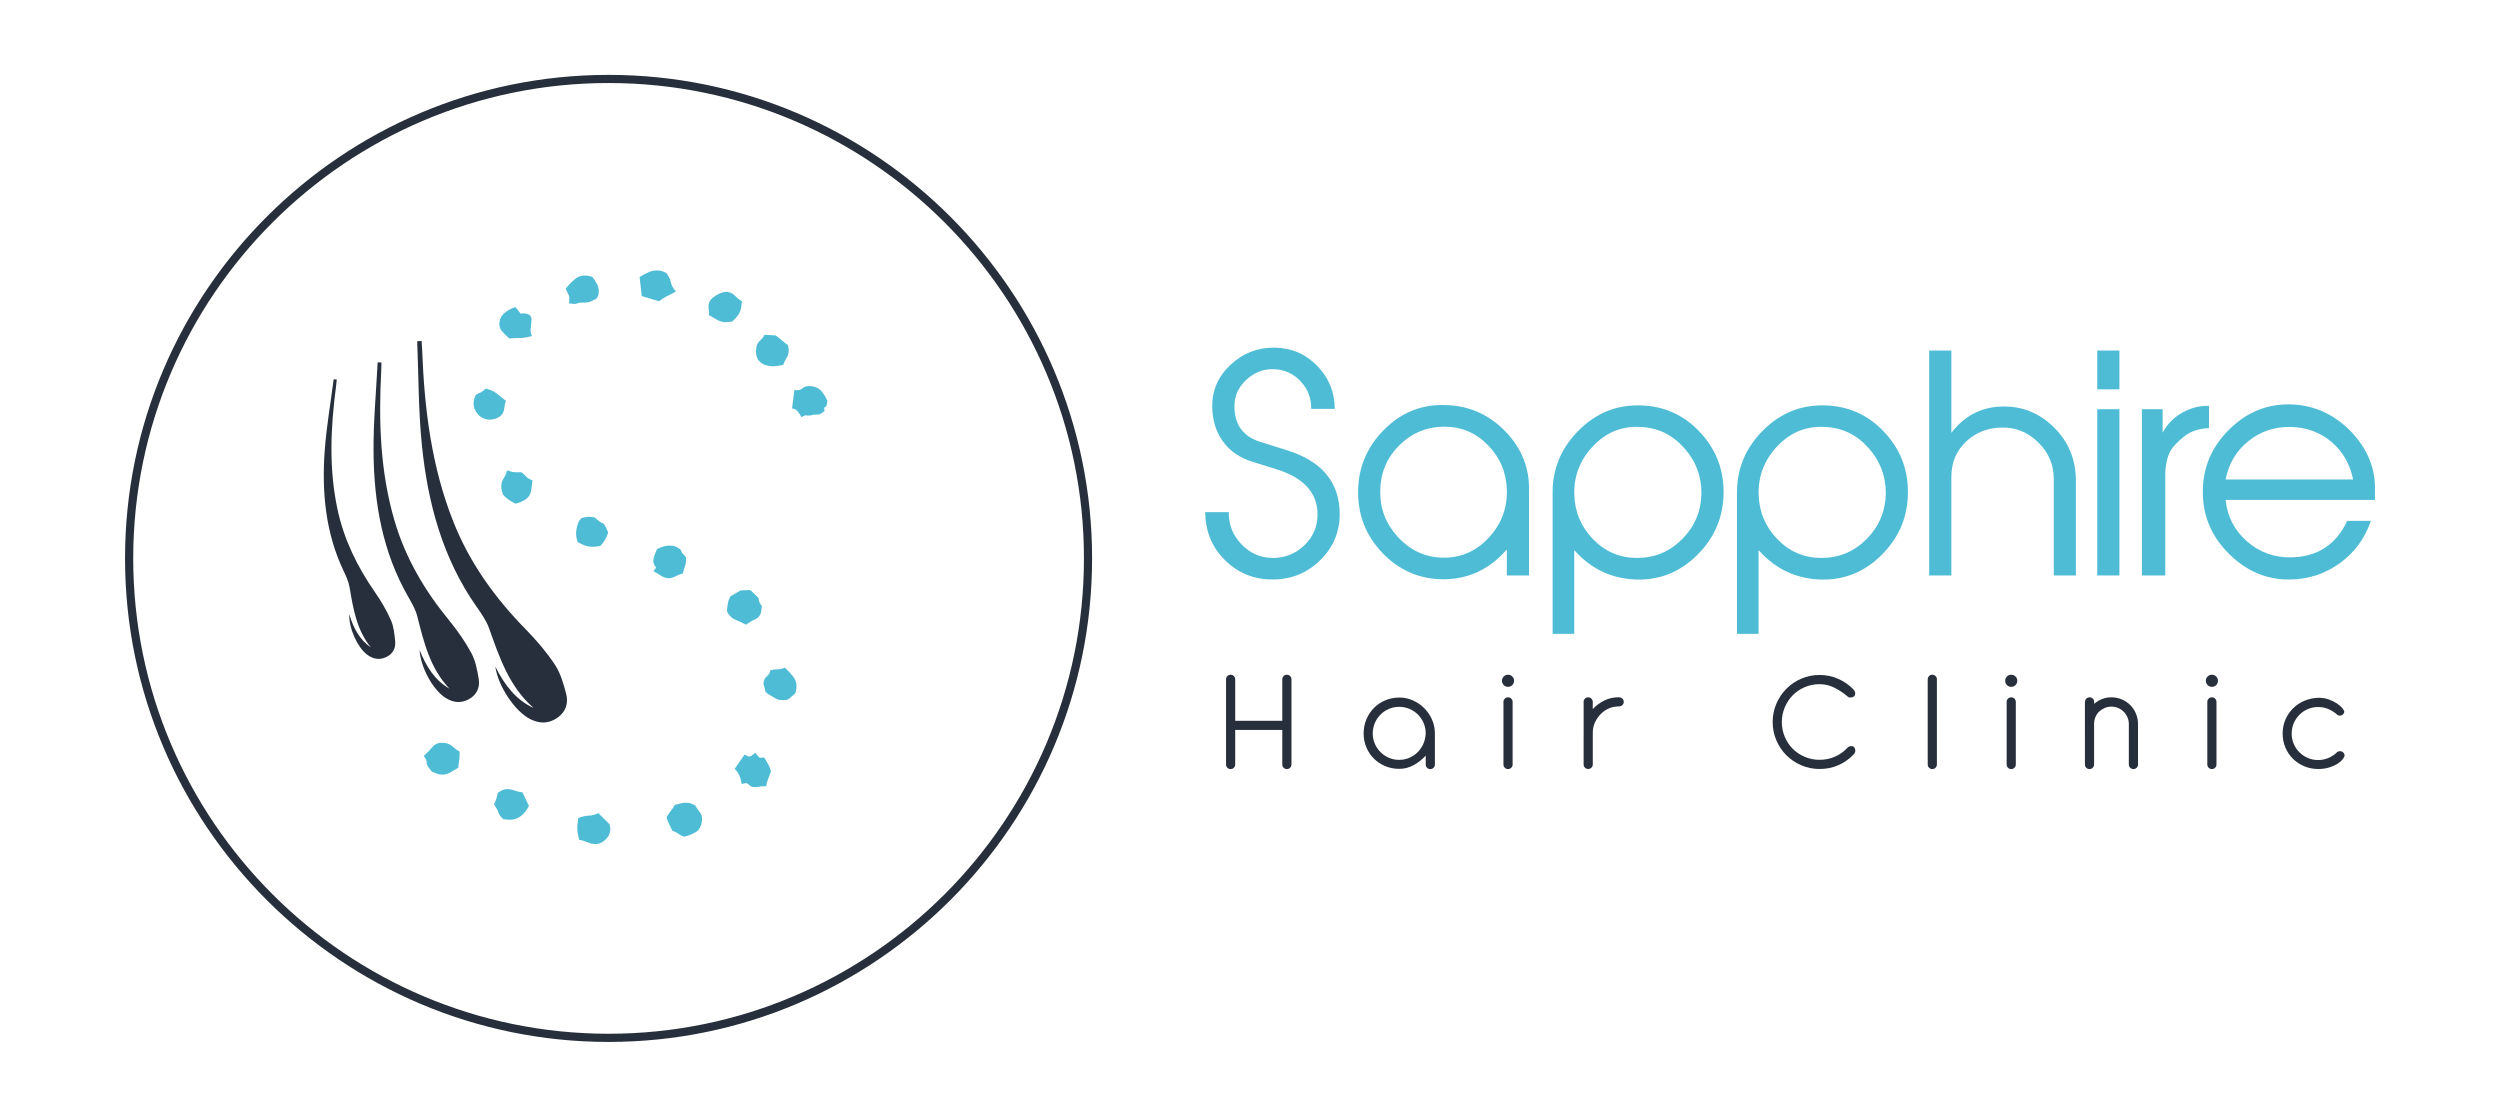 <?xml version="1.0" encoding="utf-8"?>
<!-- Generator: Adobe Illustrator 23.1.0, SVG Export Plug-In . SVG Version: 6.00 Build 0)  -->
<svg version="1.1" id="Layer_1" xmlns="http://www.w3.org/2000/svg" xmlns:xlink="http://www.w3.org/1999/xlink" x="0px" y="0px"
	 viewBox="0 0 561.26 250.72" style="enable-background:new 0 0 561.26 250.72;" xml:space="preserve">
<style type="text/css">
	.st0{fill-rule:evenodd;clip-rule:evenodd;fill:#282F3C;}
	.st1{fill:#4FBCD6;}
	.st2{fill:#282F3C;}
</style>
<g>
	<path class="st0" d="M111.2,149.68c2.17,4.24,4.65,7.44,8.6,9.27c-5.47-4.78-7.67-11.32-9.98-17.85c-0.61-1.73-1.74-3.33-2.81-4.86
		c-7.67-10.92-10.99-23.37-12.3-36.37c-0.78-7.71-0.73-15.5-1.05-23.26c0.33-0.02,0.66-0.05,0.99-0.07c0.04,0.7,0.1,1.4,0.13,2.1
		c0.5,13.16,2.09,26.13,7,38.49c3.68,9.28,9.38,17.17,16.35,24.26c2.38,2.43,4.62,5.07,6.49,7.9c1.24,1.89,1.89,4.23,2.48,6.46
		c0.56,2.11-0.06,4.06-1.96,5.39c-2,1.4-4.09,1.35-6.19,0.26C115.62,159.66,111.86,154.17,111.2,149.68z"/>
	<path class="st0" d="M94.2,145.92c1.54,3.83,3.44,6.8,6.71,8.69c-4.36-4.56-5.74-10.39-7.22-16.22c-0.39-1.55-1.24-3.01-2.05-4.42
		c-5.77-10.05-7.67-21.07-7.78-32.42c-0.06-6.73,0.59-13.46,0.92-20.19c0.29,0.01,0.57,0.01,0.86,0.01
		c-0.02,0.61-0.02,1.22-0.05,1.83c-0.6,11.42-0.25,22.75,3.02,33.83c2.45,8.32,6.76,15.59,12.23,22.26c1.87,2.29,3.6,4.75,4.99,7.34
		c0.93,1.73,1.31,3.81,1.64,5.78c0.32,1.87-0.37,3.5-2.11,4.51c-1.84,1.05-3.64,0.85-5.37-0.27
		C97.23,154.89,94.41,149.85,94.2,145.92z"/>
	<path class="st0" d="M78.4,137.91c1.01,3.2,2.34,5.71,4.87,7.45c-3.23-3.96-3.98-8.76-4.8-13.56c-0.22-1.28-0.81-2.52-1.37-3.71
		c-4.02-8.49-4.85-17.51-4.22-26.69c0.38-5.44,1.34-10.84,2.03-16.26c0.23,0.02,0.46,0.04,0.7,0.07c-0.05,0.49-0.1,0.98-0.16,1.47
		c-1.21,9.19-1.65,18.37,0.29,27.53c1.45,6.88,4.47,13.03,8.46,18.77c1.37,1.97,2.6,4.07,3.56,6.25c0.64,1.46,0.81,3.16,0.96,4.77
		c0.14,1.53-0.52,2.81-2,3.51c-1.56,0.74-2.99,0.45-4.33-0.56C80.28,145.36,78.32,141.1,78.4,137.91z"/>
	<g>
		<path class="st1" d="M102.87,172.38c-0.61,0.37-1.24,0.74-1.9,1.1c-0.66,0.37-1.38,0.5-2.15,0.4c-0.33-0.04-0.65-0.14-0.97-0.29
			c-0.32-0.15-0.58-0.24-0.81-0.27c-0.88-1-1.3-1.7-1.25-2.09c0.05-0.39-0.17-0.89-0.65-1.51c0.76-0.69,1.43-1.38,2.03-2.09
			c0.59-0.71,1.49-0.99,2.71-0.83c0.66,0.08,1.24,0.35,1.75,0.81c0.5,0.46,1.01,0.83,1.54,1.12c0.04,0.57,0.03,1.15-0.05,1.76
			C103.03,171.09,102.95,171.72,102.87,172.38z M113.58,89.99c-0.16,0.43-0.3,1.03-0.39,1.8c-0.11,0.88-0.56,1.52-1.33,1.93
			c-0.78,0.4-1.55,0.56-2.32,0.46c-0.99-0.12-1.8-0.59-2.43-1.4c-0.63-0.8-0.87-1.7-0.75-2.7c0.12-0.99,0.45-1.56,0.97-1.72
			c0.52-0.16,1.1-0.53,1.74-1.12c0.98,0.23,1.77,0.59,2.38,1.05C112.05,88.76,112.77,89.33,113.58,89.99z M118.75,180.93
			c-1.19,2.31-2.83,3.34-4.92,3.07l-0.83-0.1c-0.61-0.52-0.99-1.05-1.14-1.57c-0.16-0.52-0.48-1.09-0.96-1.72
			c0.46-0.95,0.73-1.81,0.83-2.58c0.87-0.67,1.69-0.96,2.46-0.86c0.55,0.07,1.07,0.19,1.55,0.36c0.48,0.17,1,0.29,1.55,0.36
			L118.75,180.93z M119.44,75.45c-1.16,0.3-2.01,0.45-2.57,0.43c-0.56-0.01-1.4,0.02-2.53,0.1c-0.6-0.52-1.15-1.07-1.64-1.63
			c-0.49-0.56-0.68-1.23-0.58-2c0.11-0.88,0.53-1.61,1.28-2.19c0.74-0.58,1.52-0.98,2.33-1.22l1.16,1.49
			c0.23-0.08,0.57-0.1,1.01-0.04c0.99,0.12,1.46,0.58,1.42,1.35c-0.04,0.78-0.1,1.44-0.17,1.99
			C119.06,74.4,119.16,74.97,119.44,75.45z M119.3,109.84c-0.12,0.99-0.53,1.72-1.2,2.2c-0.67,0.48-1.47,0.82-2.4,1.04
			c-1.36-0.73-2.28-1.4-2.76-2.03c-0.33-0.94-0.46-1.68-0.39-2.23c0.07-0.55,0.28-1.08,0.62-1.6c0.34-0.52,0.55-1.05,0.62-1.6
			c0.22,0.03,0.46,0.09,0.73,0.18c0.27,0.09,0.51,0.15,0.73,0.18c0.33,0.04,0.66,0.06,1,0.04c0.33-0.01,0.61-0.01,0.84,0.02
			c0.51,0.4,0.86,0.72,1.05,0.97c0.19,0.25,0.66,0.53,1.4,0.85L119.3,109.84z M134.4,65.92c-0.04,0.33-0.2,0.7-0.48,1.12
			c-0.84,0.45-1.41,0.72-1.7,0.79c-0.29,0.08-0.88,0.11-1.77,0.11c-0.22-0.03-0.48,0.02-0.78,0.15c-0.3,0.13-0.61,0.18-0.94,0.13
			l-0.99-0.12c0.11-0.88,0.1-1.47-0.03-1.77c-0.13-0.29-0.38-0.8-0.73-1.52c0.66-0.81,1.37-1.53,2.12-2.17
			c0.75-0.63,1.68-0.88,2.78-0.74c0.55,0.07,0.93,0.17,1.14,0.31c0.38,0.5,0.73,1.04,1.05,1.64
			C134.38,64.47,134.49,65.16,134.4,65.92z M136.54,119.56c-0.38,1.18-0.95,2.18-1.72,2.97c-0.93,0.22-1.77,0.28-2.54,0.18
			c-0.66-0.08-1.51-0.41-2.56-0.99c-0.34-0.83-0.46-1.68-0.35-2.56c0.17-1.32,0.56-2.28,1.2-2.87c0.34-0.07,0.69-0.14,1.03-0.21
			c0.34-0.07,0.68-0.08,1.01-0.04l0.83,0.1c0.91,0.79,1.52,1.23,1.85,1.32C135.62,117.57,136.03,118.27,136.54,119.56z
			 M137.02,186.42c-0.11,0.88-0.54,1.64-1.29,2.27c-0.75,0.63-1.57,0.89-2.45,0.78c-0.55-0.07-1.09-0.22-1.62-0.46
			c-0.53-0.24-1.07-0.39-1.62-0.45c-0.15-0.58-0.27-1.15-0.37-1.72c-0.09-0.57-0.11-1.13-0.04-1.68l0.19-1.49
			c0.82-0.34,1.6-0.53,2.33-0.55c0.73-0.02,1.45-0.21,2.17-0.57l2.54,2.5C136.99,185.74,137.05,186.2,137.02,186.42z M151.75,65.42
			c-0.61,0.37-1.24,0.71-1.89,1.02c-0.66,0.31-1.29,0.71-1.91,1.19l-3.88-1.16l-0.47-4.26c0.73-0.47,1.45-0.85,2.16-1.16
			c0.71-0.3,1.51-0.4,2.39-0.29c0.33,0.04,0.81,0.22,1.45,0.52c0.48,0.62,0.81,1.31,1,2.05C150.76,64.1,151.15,64.79,151.75,65.42z
			 M154.01,126.12c-0.06,0.44-0.17,0.88-0.33,1.3c-0.17,0.43-0.28,0.86-0.33,1.3c-0.58,0.15-1.17,0.38-1.77,0.7
			c-0.6,0.32-1.17,0.44-1.72,0.37c-0.55-0.07-1.09-0.28-1.6-0.62c-0.52-0.34-1.04-0.66-1.56-0.95l0.6-0.77
			c-0.19-0.25-0.35-0.52-0.48-0.82c-0.13-0.29-0.18-0.61-0.13-0.94c0.05-0.44,0.16-0.84,0.32-1.22c0.16-0.37,0.32-0.77,0.49-1.2
			c1.2-0.63,2.35-0.88,3.45-0.74c0.66,0.08,1.3,0.39,1.9,0.91c0.15,0.58,0.41,0.97,0.77,1.19
			C153.97,124.86,154.11,125.36,154.01,126.12z M157.59,184.31c-0.15,1.21-0.62,2.05-1.41,2.51c-0.79,0.46-1.64,0.8-2.56,1.02
			c-0.54-0.18-0.98-0.4-1.34-0.67c-0.36-0.27-0.81-0.49-1.34-0.67c-0.26-0.59-0.51-1.1-0.73-1.52c-0.23-0.42-0.41-0.92-0.57-1.5
			c0.29-0.52,0.6-0.99,0.93-1.39c0.33-0.4,0.64-0.87,0.93-1.39c0.58-0.15,1.1-0.28,1.56-0.39c0.46-0.11,0.97-0.13,1.52-0.06
			c0.33,0.04,0.81,0.22,1.45,0.52c0.37,0.61,0.75,1.16,1.14,1.65C157.54,182.9,157.69,183.54,157.59,184.31z M166.41,68.95
			c-0.08,0.66-0.33,1.27-0.74,1.84c-0.41,0.57-0.86,1.04-1.35,1.42c-0.91,0.11-1.47,0.15-1.69,0.12c-0.66-0.08-1.28-0.3-1.85-0.65
			c-0.57-0.35-1.12-0.67-1.64-0.96c0.05-0.44,0.05-0.83-0.02-1.18c-0.07-0.35-0.08-0.74-0.02-1.18c0.1-0.77,0.66-1.45,1.68-2.05
			c1.02-0.6,1.87-0.86,2.53-0.77c0.66,0.08,1.23,0.38,1.73,0.89c0.49,0.51,1,0.91,1.53,1.2L166.41,68.95z M170.91,137.15
			c-0.11,0.88-0.55,1.5-1.32,1.85c-0.78,0.35-1.47,0.77-2.09,1.25c-0.84-0.44-1.66-0.82-2.46-1.15c-0.8-0.32-1.42-0.96-1.86-1.91
			l0.19-1.49c0.07-0.55,0.25-1.14,0.56-1.78l2.35-1.38l2.19-0.06l1.8,1.74c0.11,0.91,0.37,1.5,0.78,1.78L170.91,137.15z
			 M173.09,173.17c-0.18,0.54-0.39,1.1-0.63,1.68c-0.24,0.59-0.4,1.15-0.47,1.7c-0.55-0.07-1.06-0.05-1.52,0.06
			c-0.46,0.11-0.97,0.13-1.52,0.06c-0.22-0.03-0.64-0.3-1.24-0.83c-0.33-0.04-0.73,0.02-1.2,0.18c-0.25-1.6-0.78-2.72-1.59-3.39
			l2.25-3.24c0.41,0.28,0.73,0.43,0.95,0.45c0.22,0.03,0.45-0.05,0.7-0.25c0.25-0.19,0.49-0.38,0.74-0.58
			c0.38,0.5,0.73,0.88,1.03,1.14c0.23-0.08,0.57-0.1,1.01-0.04c0.37,0.61,0.67,1.12,0.9,1.54
			C172.75,172.09,172.94,172.59,173.09,173.17z M177.05,79.01c-0.07,0.55-0.24,1.03-0.52,1.45c-0.28,0.41-0.51,0.89-0.68,1.43
			c-1.16,0.3-2.12,0.4-2.89,0.31c-2.42-0.3-3.48-1.67-3.18-4.09c0.08-0.66,0.34-1.19,0.79-1.58c0.44-0.39,0.8-0.85,1.09-1.37
			l2.5,0.15l2.74,2.19C177.05,78.17,177.1,78.68,177.05,79.01z M178.79,154.58c-0.07,0.55-0.17,0.93-0.31,1.14
			c-0.25,0.2-0.53,0.44-0.85,0.73c-0.32,0.3-0.65,0.53-1.01,0.71c-0.22-0.03-0.47-0.03-0.75-0.01c-0.28,0.02-0.53,0.02-0.75-0.01
			c-0.44-0.06-0.87-0.22-1.28-0.5c-0.21-0.14-0.62-0.38-1.25-0.74c-0.63-0.36-0.91-0.76-0.85-1.2c-0.25-0.7-0.36-1.16-0.33-1.39
			c0.08-0.66,0.34-1.16,0.78-1.5c0.43-0.34,0.69-0.78,0.75-1.33c0.58-0.15,1.12-0.22,1.62-0.22c0.5,0.01,1.05-0.12,1.64-0.38
			c0.7,0.65,1.34,1.34,1.92,2.09C178.69,152.73,178.91,153.59,178.79,154.58z M185.68,90.5c-0.07,0.55-0.22,0.84-0.44,0.87
			c-0.23,0.03-0.27,0.33-0.11,0.91c-0.62,0.48-1.05,0.74-1.27,0.76c-0.23,0.03-0.68,0.06-1.35,0.08c-0.36,0.18-0.92,0.22-1.7,0.12
			c-0.24,0.08-0.38,0.15-0.44,0.2c-0.06,0.05-0.21,0.11-0.44,0.19c-0.28-0.48-0.56-0.91-0.85-1.28c-0.29-0.37-0.71-0.59-1.26-0.66
			l0.52-4.13c0.88,0.11,1.51-0.03,1.9-0.43c0.38-0.4,1.07-0.54,2.06-0.41c0.88,0.11,1.59,0.48,2.13,1.11
			c0.53,0.63,0.97,1.35,1.32,2.18L185.68,90.5z"/>
	</g>
	<g>
		<g>
			<path class="st2" d="M136.63,233.92c-59.86,0-108.56-48.7-108.56-108.56c0-59.86,48.7-108.55,108.56-108.55
				c59.86,0,108.55,48.7,108.55,108.55C245.19,185.22,196.49,233.92,136.63,233.92z M136.63,18.64
				c-58.85,0-106.72,47.87-106.72,106.72c0,58.85,47.87,106.72,106.72,106.72c58.84,0,106.72-47.87,106.72-106.72
				C243.35,66.52,195.48,18.64,136.63,18.64z"/>
		</g>
	</g>
	<g>
		<path class="st1" d="M300.77,115.24c0.04,4.1-1.41,7.61-4.36,10.51c-2.95,2.9-6.52,4.35-10.71,4.35c-4.19,0-7.75-1.44-10.67-4.32
			c-2.92-2.88-4.41-6.48-4.45-10.8h5.29c-0.05,2.77,0.89,5.16,2.81,7.18c1.92,2.02,4.22,3.05,6.92,3.1
			c2.83,0.04,5.26-0.92,7.28-2.88c2.02-1.97,2.99-4.37,2.91-7.21c-0.13-4.67-3.21-7.95-9.25-9.83l-5.36-1.67
			c-2.84-0.87-5.04-2.39-6.61-4.55c-1.57-2.16-2.38-4.75-2.42-7.77c-0.04-3.71,1.33-6.87,4.13-9.47c2.79-2.6,6.09-3.88,9.89-3.83
			c3.75,0.04,6.94,1.41,9.56,4.09c2.62,2.69,3.93,5.91,3.93,9.66h-5.29c0.04-2.38-0.73-4.42-2.32-6.14
			c-1.59-1.72-3.54-2.64-5.84-2.77c-2.44-0.13-4.58,0.67-6.43,2.4c-1.85,1.73-2.73,3.8-2.64,6.21c0.09,3.94,2.01,6.51,5.76,7.69
			l6.09,1.91C296.76,103.54,300.69,108.26,300.77,115.24z"/>
		<path class="st1" d="M343.27,110.46v0.26v18.47h-4.98v-5.83c-4.04,4.63-9,6.85-14.87,6.68c-5.13-0.17-9.5-2.16-13.11-5.96
			c-3.61-3.8-5.41-8.32-5.41-13.56c0-5.46,1.94-10.14,5.83-14.05c3.88-3.91,8.53-5.75,13.95-5.53c5.24,0.17,9.69,2.17,13.36,5.99
			C341.7,100.76,343.45,105.26,343.27,110.46z M338.3,110.1c-0.09-3.94-1.49-7.31-4.2-10.11c-2.71-2.8-5.97-4.2-9.78-4.2
			c-3.98,0-7.37,1.4-10.18,4.2s-4.22,6.19-4.27,10.17c-0.09,3.94,1.21,7.38,3.91,10.34c2.69,2.95,5.94,4.52,9.75,4.69
			c4.11,0.17,7.62-1.26,10.53-4.3C336.97,117.85,338.38,114.26,338.3,110.1z"/>
		<path class="st1" d="M386.95,110.46c0,5.46-1.94,10.14-5.83,14.05c-3.89,3.91-8.51,5.77-13.88,5.6
			c-5.5-0.22-10.11-2.42-13.82-6.61v18.8h-4.85v-31.5c0-0.13,0-0.22,0-0.26c0-5.37,1.95-10.01,5.86-13.92
			c3.91-3.91,8.55-5.77,13.92-5.6c5.2,0.13,9.59,2.1,13.2,5.89C385.15,100.7,386.95,105.22,386.95,110.46z M381.98,110.85
			c0.04-3.95-1.27-7.4-3.95-10.36c-2.68-2.96-5.94-4.51-9.8-4.64c-4.12-0.22-7.64,1.21-10.56,4.28c-2.92,3.07-4.33,6.67-4.24,10.79
			c0.09,3.95,1.49,7.32,4.21,10.13c2.72,2.81,6.01,4.21,9.87,4.21c3.95,0,7.32-1.4,10.13-4.21
			C380.44,118.24,381.89,114.84,381.98,110.85z"/>
		<path class="st1" d="M428.34,110.46c0,5.46-1.94,10.14-5.83,14.05c-3.89,3.91-8.51,5.77-13.88,5.6
			c-5.5-0.22-10.11-2.42-13.82-6.61v18.8h-4.85v-31.5c0-0.13,0-0.22,0-0.26c0-5.37,1.95-10.01,5.86-13.92
			c3.91-3.91,8.55-5.77,13.92-5.6c5.2,0.13,9.59,2.1,13.2,5.89C426.54,100.7,428.34,105.22,428.34,110.46z M423.37,110.85
			c0.04-3.95-1.27-7.4-3.95-10.36c-2.67-2.96-5.94-4.51-9.8-4.64c-4.12-0.22-7.64,1.21-10.56,4.28c-2.92,3.07-4.33,6.67-4.24,10.79
			c0.09,3.95,1.49,7.32,4.21,10.13c2.72,2.81,6.01,4.21,9.87,4.21c3.95,0,7.32-1.4,10.13-4.21
			C421.83,118.24,423.28,114.84,423.37,110.85z"/>
		<path class="st1" d="M466.06,129.19h-4.98v-21.74c0-3.14-1.17-5.86-3.5-8.15c-2.34-2.29-5.07-3.39-8.19-3.31
			c-3.17,0.04-5.85,1.1-8.03,3.18c-2.18,2.07-3.27,4.7-3.27,7.89v22.14h-4.98V78.7h4.98v18.47c2.84-3.71,6.5-5.68,10.96-5.89
			c4.64-0.22,8.63,1.31,11.98,4.58c3.35,3.27,5.02,7.31,5.02,12.12V129.19z"/>
		<path class="st1" d="M475.82,87.41h-4.98V78.7h4.98V87.41z M475.82,129.19h-4.98V91.86h4.98V129.19z"/>
		<path class="st1" d="M495.93,96.12c-2.31,0.09-4.19,0.72-5.63,1.9c-1.44,1.18-2.42,2.2-2.95,3.08c-0.83,1.44-1.24,3.36-1.24,5.76
			v22.33h-5.24V91.86h4.65v5.3c1.05-2.01,2.6-3.56,4.65-4.65c1.88-1,3.8-1.46,5.76-1.37V96.12z"/>
		<path class="st1" d="M533.19,112.23h-33.53c0.39,3.76,1.99,6.85,4.78,9.3c2.79,2.45,6.09,3.65,9.89,3.6
			c5.89-0.09,10.11-2.82,12.64-8.19h5.31c-1.4,4.02-3.76,7.2-7.07,9.56c-3.32,2.36-7.01,3.56-11.07,3.6
			c-5.11,0.09-9.63-1.78-13.56-5.6c-3.93-3.82-5.94-8.37-6.03-13.65c-0.13-5.59,1.84-10.4,5.93-14.44c4.08-4.04,8.89-5.9,14.44-5.6
			c4.98,0.31,9.3,2.36,12.97,6.16c3.54,3.76,5.3,7.95,5.3,12.57V112.23z M528.28,107.64c-0.7-3.49-2.34-6.32-4.91-8.48
			c-2.58-2.16-5.65-3.26-9.23-3.31c-3.58-0.04-6.71,1.03-9.4,3.21c-2.69,2.18-4.38,5.04-5.08,8.58H528.28z"/>
	</g>
	<g>
		<g>
			<path class="st2" d="M275.25,152.51c0-0.29,0.1-0.53,0.3-0.73c0.2-0.2,0.44-0.3,0.73-0.3c0.29,0,0.53,0.1,0.73,0.3
				c0.2,0.2,0.3,0.44,0.3,0.73v9.31h10.57v-9.31c0-0.29,0.1-0.53,0.3-0.73s0.44-0.3,0.73-0.3c0.29,0,0.53,0.1,0.73,0.3
				c0.2,0.2,0.3,0.44,0.3,0.73v19.12c0,0.29-0.1,0.53-0.3,0.73c-0.2,0.2-0.44,0.3-0.73,0.3c-0.29,0-0.53-0.1-0.73-0.3
				c-0.2-0.2-0.3-0.44-0.3-0.73v-7.75h-10.57v7.75c0,0.29-0.1,0.53-0.3,0.73c-0.2,0.2-0.44,0.3-0.73,0.3c-0.29,0-0.53-0.1-0.73-0.3
				c-0.2-0.2-0.3-0.44-0.3-0.73V152.51z"/>
			<path class="st2" d="M320.08,169.63c-0.73,0.82-1.61,1.52-2.63,2.1c-1.03,0.59-2.14,0.88-3.33,0.88c-1.1,0-2.14-0.2-3.1-0.6
				c-0.96-0.4-1.81-0.95-2.53-1.66c-0.73-0.71-1.3-1.55-1.72-2.52c-0.42-0.97-0.63-2.03-0.63-3.18c0-1.1,0.2-2.15,0.61-3.13
				c0.41-0.98,0.97-1.84,1.69-2.57c0.72-0.73,1.57-1.3,2.55-1.72c0.98-0.42,2.05-0.63,3.2-0.63c1.06,0,2.07,0.22,3.03,0.65
				c0.96,0.43,1.8,1.01,2.53,1.74c0.73,0.73,1.31,1.58,1.74,2.55c0.43,0.97,0.65,2.01,0.65,3.11v6.99c0,0.29-0.1,0.53-0.3,0.73
				c-0.2,0.2-0.44,0.3-0.73,0.3c-0.29,0-0.53-0.1-0.73-0.3c-0.2-0.2-0.3-0.44-0.3-0.73V169.63z M320.08,164.66
				c0-0.82-0.15-1.59-0.46-2.32c-0.31-0.73-0.74-1.36-1.28-1.91c-0.54-0.54-1.17-0.97-1.9-1.28c-0.73-0.31-1.5-0.46-2.32-0.46
				c-0.82,0-1.59,0.16-2.3,0.46c-0.72,0.31-1.35,0.73-1.89,1.28c-0.54,0.54-0.97,1.18-1.28,1.91c-0.31,0.73-0.46,1.5-0.46,2.32
				c0,0.82,0.15,1.58,0.46,2.3c0.31,0.72,0.73,1.35,1.28,1.89c0.54,0.54,1.17,0.97,1.89,1.28c0.72,0.31,1.49,0.46,2.3,0.46
				c0.8,0,1.55-0.15,2.25-0.45c0.71-0.3,1.33-0.71,1.87-1.24c0.54-0.53,0.97-1.15,1.29-1.87
				C319.85,166.32,320.03,165.53,320.08,164.66z"/>
			<path class="st2" d="M337.2,152.84c0-0.38,0.13-0.7,0.4-0.96c0.26-0.27,0.58-0.4,0.96-0.4c0.38,0,0.7,0.13,0.96,0.4
				c0.27,0.26,0.4,0.58,0.4,0.96c0,0.38-0.13,0.7-0.4,0.96c-0.27,0.26-0.58,0.4-0.96,0.4c-0.37,0-0.7-0.13-0.96-0.4
				C337.33,153.53,337.2,153.21,337.2,152.84z M337.53,157.58c0-0.29,0.1-0.53,0.3-0.73c0.2-0.2,0.44-0.3,0.73-0.3
				c0.29,0,0.53,0.1,0.73,0.3c0.2,0.2,0.3,0.44,0.3,0.73v14.05c0,0.29-0.1,0.53-0.3,0.73c-0.2,0.2-0.44,0.3-0.73,0.3
				c-0.29,0-0.53-0.1-0.73-0.3c-0.2-0.2-0.3-0.44-0.3-0.73V157.58z"/>
			<path class="st2" d="M355.52,157.58c0-0.29,0.1-0.53,0.3-0.73c0.2-0.2,0.44-0.3,0.73-0.3c0.29,0,0.53,0.1,0.73,0.3
				c0.2,0.2,0.3,0.44,0.3,0.73v1.62c0.71-0.77,1.56-1.41,2.55-1.91c0.99-0.5,2.08-0.75,3.25-0.75c0.35,0,0.64,0.1,0.85,0.3
				c0.21,0.2,0.31,0.44,0.31,0.73c0,0.29-0.1,0.53-0.31,0.73c-0.21,0.2-0.49,0.3-0.85,0.3c-0.8,0-1.54,0.16-2.22,0.46
				c-0.68,0.31-1.28,0.73-1.8,1.26c-0.52,0.53-0.94,1.14-1.26,1.82c-0.32,0.69-0.49,1.4-0.51,2.15v7.32c0,0.29-0.1,0.53-0.3,0.73
				c-0.2,0.2-0.44,0.3-0.73,0.3c-0.29,0-0.53-0.1-0.73-0.3c-0.2-0.2-0.3-0.44-0.3-0.73V157.58z"/>
			<path class="st2" d="M414.69,156.28c-0.79-0.68-1.72-1.3-2.78-1.85c-1.06-0.55-2.2-0.83-3.41-0.83c-1.17,0-2.27,0.22-3.31,0.66
				c-1.04,0.44-1.94,1.05-2.7,1.82c-0.76,0.77-1.36,1.68-1.8,2.72c-0.44,1.04-0.66,2.14-0.66,3.31c0,1.17,0.22,2.27,0.66,3.31
				c0.44,1.04,1.04,1.94,1.8,2.7c0.76,0.76,1.66,1.36,2.7,1.8c1.04,0.44,2.14,0.66,3.31,0.66c1.24,0,2.39-0.24,3.46-0.71
				c1.07-0.47,1.99-1.13,2.77-1.97c0.11-0.13,0.25-0.23,0.41-0.3c0.16-0.07,0.34-0.1,0.51-0.1c0.29,0,0.5,0.1,0.65,0.3
				c0.14,0.2,0.22,0.42,0.22,0.66c0,0.35-0.1,0.63-0.3,0.83c-0.97,1.06-2.12,1.88-3.44,2.47c-1.33,0.59-2.75,0.88-4.27,0.88
				c-1.46,0-2.83-0.28-4.11-0.83c-1.28-0.55-2.4-1.3-3.35-2.25c-0.95-0.95-1.7-2.06-2.25-3.35c-0.55-1.28-0.83-2.65-0.83-4.11
				c0-1.46,0.28-2.83,0.83-4.11c0.55-1.28,1.3-2.4,2.25-3.36c0.95-0.96,2.07-1.72,3.35-2.27c1.28-0.55,2.65-0.83,4.11-0.83
				c1.48,0,2.86,0.29,4.16,0.86c1.29,0.57,2.42,1.36,3.4,2.35c0.11,0.11,0.21,0.25,0.3,0.43c0.09,0.18,0.13,0.35,0.13,0.53
				c0,0.29-0.1,0.51-0.3,0.66c-0.2,0.15-0.43,0.23-0.7,0.23C415.15,156.61,414.89,156.5,414.69,156.28z"/>
			<path class="st2" d="M432.78,152.51c0-0.29,0.1-0.53,0.3-0.73c0.2-0.2,0.44-0.3,0.73-0.3c0.29,0,0.53,0.1,0.73,0.3
				c0.2,0.2,0.3,0.44,0.3,0.73v19.12c0,0.29-0.1,0.53-0.3,0.73c-0.2,0.2-0.44,0.3-0.73,0.3c-0.29,0-0.53-0.1-0.73-0.3
				c-0.2-0.2-0.3-0.44-0.3-0.73V152.51z"/>
			<path class="st2" d="M450.17,152.84c0-0.38,0.13-0.7,0.4-0.96c0.27-0.27,0.58-0.4,0.96-0.4c0.37,0,0.69,0.13,0.96,0.4
				c0.26,0.26,0.4,0.58,0.4,0.96c0,0.38-0.13,0.7-0.4,0.96c-0.27,0.26-0.59,0.4-0.96,0.4c-0.38,0-0.7-0.13-0.96-0.4
				C450.3,153.53,450.17,153.21,450.17,152.84z M450.5,157.58c0-0.29,0.1-0.53,0.3-0.73c0.2-0.2,0.44-0.3,0.73-0.3
				c0.29,0,0.53,0.1,0.73,0.3c0.2,0.2,0.3,0.44,0.3,0.73v14.05c0,0.29-0.1,0.53-0.3,0.73c-0.2,0.2-0.44,0.3-0.73,0.3
				c-0.29,0-0.53-0.1-0.73-0.3c-0.2-0.2-0.3-0.44-0.3-0.73V157.58z"/>
			<path class="st2" d="M468.09,157.58c0-0.29,0.1-0.53,0.3-0.73c0.2-0.2,0.44-0.3,0.73-0.3c0.29,0,0.53,0.1,0.73,0.3
				c0.2,0.2,0.3,0.44,0.3,0.73v0.43c0.51-0.44,1.09-0.79,1.75-1.06c0.66-0.27,1.37-0.4,2.12-0.4c0.82,0,1.59,0.16,2.32,0.46
				c0.73,0.31,1.36,0.73,1.91,1.28c0.54,0.54,0.97,1.18,1.28,1.91c0.31,0.73,0.46,1.5,0.46,2.32v9.11c0,0.29-0.1,0.53-0.3,0.73
				c-0.2,0.2-0.44,0.3-0.73,0.3c-0.29,0-0.53-0.1-0.73-0.3c-0.2-0.2-0.3-0.44-0.3-0.73v-9.11c0-0.53-0.11-1.03-0.32-1.51
				c-0.21-0.47-0.49-0.89-0.85-1.24c-0.35-0.35-0.77-0.63-1.24-0.83c-0.47-0.2-0.98-0.3-1.51-0.3c-0.53,0-1.03,0.1-1.49,0.3
				c-0.46,0.2-0.87,0.46-1.23,0.79c-0.35,0.33-0.63,0.72-0.83,1.18c-0.2,0.45-0.31,0.93-0.33,1.44v9.28c0,0.29-0.1,0.53-0.3,0.73
				c-0.2,0.2-0.44,0.3-0.73,0.3c-0.29,0-0.53-0.1-0.73-0.3c-0.2-0.2-0.3-0.44-0.3-0.73V157.58z"/>
			<path class="st2" d="M495.22,152.84c0-0.38,0.13-0.7,0.4-0.96c0.27-0.27,0.58-0.4,0.96-0.4c0.37,0,0.7,0.13,0.96,0.4
				c0.26,0.26,0.4,0.58,0.4,0.96c0,0.38-0.13,0.7-0.4,0.96c-0.27,0.26-0.59,0.4-0.96,0.4c-0.38,0-0.7-0.13-0.96-0.4
				C495.35,153.53,495.22,153.21,495.22,152.84z M495.55,157.58c0-0.29,0.1-0.53,0.3-0.73c0.2-0.2,0.44-0.3,0.73-0.3
				c0.29,0,0.53,0.1,0.73,0.3c0.2,0.2,0.3,0.44,0.3,0.73v14.05c0,0.29-0.1,0.53-0.3,0.73c-0.2,0.2-0.44,0.3-0.73,0.3
				c-0.29,0-0.53-0.1-0.73-0.3c-0.2-0.2-0.3-0.44-0.3-0.73V157.58z"/>
			<path class="st2" d="M520.5,156.65c0.88,0,1.68,0.13,2.38,0.4c0.71,0.27,1.31,0.57,1.82,0.91c0.51,0.34,0.9,0.69,1.18,1.03
				c0.28,0.34,0.41,0.6,0.41,0.78c0,0.24-0.1,0.45-0.3,0.63c-0.2,0.18-0.42,0.26-0.66,0.26c-0.29,0-0.53-0.1-0.73-0.3
				c-0.55-0.49-1.18-0.88-1.89-1.18c-0.71-0.3-1.47-0.45-2.29-0.45c-0.82,0-1.59,0.16-2.3,0.46c-0.72,0.31-1.35,0.73-1.89,1.28
				c-0.54,0.54-0.97,1.18-1.28,1.91c-0.31,0.73-0.46,1.5-0.46,2.32s0.15,1.58,0.46,2.3c0.31,0.72,0.73,1.35,1.28,1.89
				c0.54,0.54,1.17,0.97,1.89,1.28c0.72,0.31,1.49,0.46,2.3,0.46c0.82,0,1.58-0.15,2.29-0.45c0.71-0.3,1.34-0.71,1.89-1.24
				c0.2-0.2,0.44-0.3,0.73-0.3c0.27,0,0.5,0.09,0.71,0.28c0.21,0.19,0.32,0.43,0.32,0.71c0,0.18-0.13,0.44-0.38,0.78
				c-0.25,0.34-0.64,0.68-1.14,1.01c-0.51,0.33-1.13,0.62-1.87,0.86c-0.74,0.24-1.58,0.36-2.53,0.36c-1.11,0-2.14-0.2-3.1-0.6
				c-0.96-0.4-1.81-0.95-2.53-1.66c-0.73-0.71-1.3-1.55-1.72-2.52c-0.42-0.97-0.63-2.03-0.63-3.18c0-1.1,0.2-2.14,0.61-3.1
				c0.41-0.96,0.97-1.8,1.69-2.52c0.72-0.72,1.57-1.29,2.55-1.72C518.28,156.93,519.35,156.69,520.5,156.65z"/>
		</g>
	</g>
</g>
</svg>
